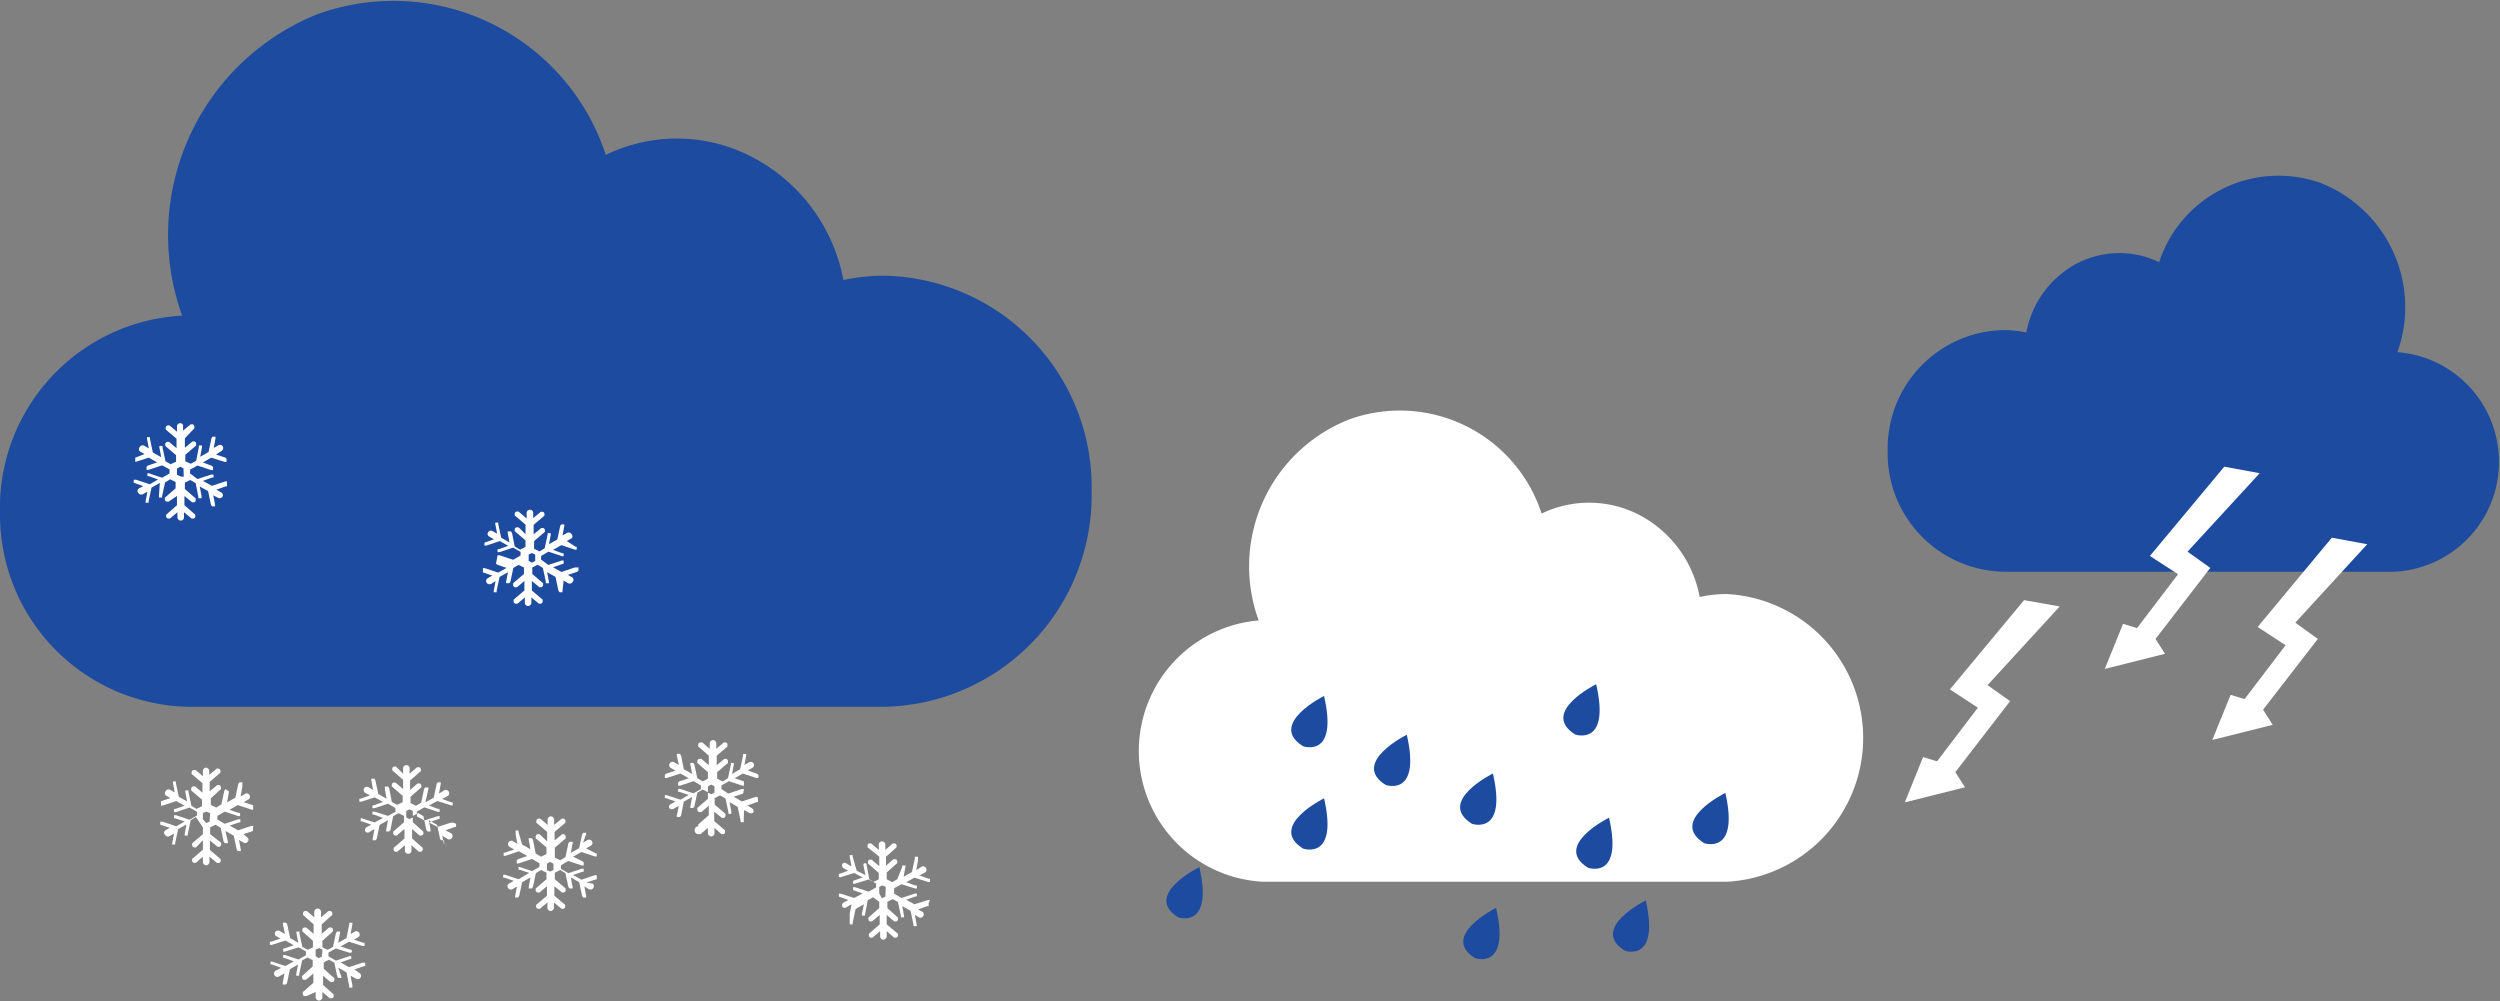 <?xml version="1.0" encoding="UTF-8"?> <svg xmlns="http://www.w3.org/2000/svg" viewBox="0 0 110.89 44.41"><rect x="0" y="0" width="110.89" height="44.41" fill="#808080" stroke="none"/> <defs> <style>.cls-1{fill:#1d4ba0;}.cls-2{fill:#fff;}</style> </defs> <title>Ресурс 4</title> <g id="Слой_2" data-name="Слой 2"> <g id="Layer_1" data-name="Layer 1"> <path class="cls-1" d="M39.23,12.23a8.59,8.59,0,0,0-1.82.19,7.76,7.76,0,0,0-4-5.43,7.22,7.22,0,0,0-6.54-.12A9.91,9.91,0,0,0,14.08.63,10.55,10.55,0,0,0,8.08,14,8.54,8.54,0,0,0,0,22.79a8.52,8.52,0,0,0,8.33,8.56h30.9a9.38,9.38,0,0,0,9.19-9.56,9.38,9.38,0,0,0-9.19-9.56"></path> <path class="cls-2" d="M76.61,26.35a5.56,5.56,0,0,0-1.22.13,5.16,5.16,0,0,0-2.64-3.62,4.84,4.84,0,0,0-4.37-.08,6.61,6.61,0,0,0-8.55-4.17,7,7,0,0,0-4,8.91A5.81,5.81,0,0,0,56,39.11H76.61a6.39,6.39,0,0,0,0-12.76"></path> <path class="cls-1" d="M88.88,14.64a4.43,4.43,0,0,1,1,.11,4.36,4.36,0,0,1,2.22-3.05,4.06,4.06,0,0,1,3.67-.07,5.57,5.57,0,0,1,7.2-3.5,5.92,5.92,0,0,1,3.37,7.49,4.88,4.88,0,0,1-.14,9.74H88.88A5.25,5.25,0,0,1,83.73,20a5.25,5.25,0,0,1,5.15-5.36"></path> <path class="cls-2" d="M11.24,36.63h-.08l-.6.2-.37-.21.41-.14.06,0h0l0-.14h-.09l-.6.2-.33-.19v-.16l.33-.19.6.2h.08l0-.14h0l-.06,0-.41-.14.37-.21.6.2h.08l0-.14h0l0-.05-.42-.14.21-.12a.14.14,0,0,0,.05-.19.14.14,0,0,0-.19-.06l-.21.12.08-.43V34.7h0l-.13,0-.05.07-.13.61-.37.21.08-.43v-.06h0L10,35l-.05.07-.13.61-.23.14-.24-.12v-.29L9.8,35l0-.08a.11.11,0,0,0-.1-.1h0l-.06,0-.34.28v-.42l.48-.41,0-.08a.11.11,0,0,0-.1-.1h0l-.06,0-.34.28V34.2a.15.15,0,0,0-.15-.15A.15.15,0,0,0,9,34.2v.23l-.33-.28-.07,0h0a.11.11,0,0,0-.1.1l0,.08.48.41v.42l-.33-.28-.07,0h0a.11.11,0,0,0-.1.1l0,.08.48.41v.29l-.24.12-.23-.14-.13-.61,0-.07-.14,0h0v.06l.08.43-.37-.21-.13-.61,0-.07-.13,0h0v.06l.08.43-.21-.12a.14.14,0,0,0-.19.06.14.14,0,0,0,0,.19l.21.12-.42.14,0,.05h0l0,.14h.08l.6-.2.37.21-.41.14-.06,0h0l0,.14h.09l.6-.2.33.19v.16l-.33.19-.6-.2H7.72l0,.14h0l.06,0,.41.14-.37.21-.6-.2H7.11l0,.13h0l0,0,.42.14-.21.12a.13.13,0,0,0,0,.19.15.15,0,0,0,.2.06l.2-.12-.08.42v.07h0l.13,0,0-.07.13-.61.37-.21-.08.43v.06h0l.14,0,0-.07.13-.61.23-.14L9,36.7V37l-.48.41,0,.08a.11.11,0,0,0,.1.1h0l.07,0L9,37.27v.42l-.48.41,0,.08a.1.1,0,0,0,.1.09h0l.07,0L9,38v.23a.15.15,0,0,0,.14.15.15.15,0,0,0,.15-.15V38l.34.28.06,0h0a.1.1,0,0,0,.1-.09l0-.08-.48-.41v-.42l.34.28.06,0h0a.11.11,0,0,0,.1-.1l0-.08L9.32,37V36.7l.24-.12.23.14.13.61.05.07.14,0h0v-.06L10,36.86l.37.21.13.61.05.07.13,0h0v-.07l-.08-.42.21.12a.15.15,0,0,0,.19-.06.13.13,0,0,0-.05-.19L10.8,37l.42-.14,0,0h0l0-.13m-1.92-.29-.15.07L9,36.34v-.28L9.17,36l.15.07Z"></path> <path class="cls-2" d="M33.6,35.35h-.09l-.6.2-.37-.21.42-.14,0,0h0L33,35H32.9l-.6.2L32,35v-.16l.33-.19.6.2H33l0-.14h0l0-.05-.42-.14.37-.21.6.2h.09l0-.14h0l-.06-.05-.41-.14.2-.12a.14.14,0,0,0,.06-.19.15.15,0,0,0-.2-.06l-.21.12.08-.43v-.06h0l-.14,0,0,.07-.13.61-.36.21.08-.43v-.06h0l-.13,0,0,.07-.13.61-.24.14-.24-.12v-.29l.48-.41,0-.08a.1.1,0,0,0-.1-.1h0l-.06,0-.34.28v-.42l.48-.41,0-.08a.1.1,0,0,0-.1-.1h0l-.06,0-.34.28v-.24a.14.14,0,0,0-.14-.14.15.15,0,0,0-.15.14v.24l-.33-.28-.07,0h0a.11.11,0,0,0-.11.1l0,.08.47.41v.42l-.33-.28-.07,0h0a.11.11,0,0,0-.11.1l0,.08.47.41v.29l-.23.12-.24-.14-.13-.61-.05-.07-.13,0h0v.06l.08.43-.37-.21-.12-.61-.05-.07-.14,0h0l0,.06.09.43-.21-.12a.15.15,0,0,0-.2.06.14.14,0,0,0,.05.19l.21.12-.42.14-.05.05h0l0,.14h.08l.61-.2.37.21-.42.14-.05.05h0l0,.14h.08l.6-.2.33.19V35l-.33.19-.6-.2h-.08l0,.13h0l.05,0,.42.14-.37.21-.61-.2h-.08l0,.13h0l.05,0,.42.15-.21.12a.13.13,0,0,0-.05.19.15.15,0,0,0,.2,0l.21-.11-.09.42,0,.07h0l.14,0,.05-.07.12-.61.37-.21-.08.42v.07h0l.13,0,.05-.07.13-.61.24-.14.23.12v.29l-.47.41,0,.08a.11.11,0,0,0,.11.1h0l.07,0,.33-.28v.42l-.47.41,0,.08A.1.1,0,0,0,31,37h0l.07,0,.33-.28v.23a.15.15,0,0,0,.15.15.15.15,0,0,0,.14-.15v-.23L32,37l.06,0h0a.09.09,0,0,0,.1-.09l0-.08-.48-.41V36l.34.28.06,0h0a.1.1,0,0,0,.1-.1l0-.08-.48-.41v-.29l.24-.12.24.14.13.61,0,.07.13,0h0V36l-.08-.42.36.21.13.61,0,.07.14,0h0v-.07L33,35.93l.21.11a.15.15,0,0,0,.2,0,.14.14,0,0,0-.06-.19l-.2-.12.41-.15.06,0h0l0-.13m-1.93-.29-.14.07-.15-.07v-.28l.15-.08.14.08Z"></path> <path class="cls-2" d="M25.58,25.17H25.5l-.6.2-.37-.21.41-.14L25,25h0l0-.14h-.08l-.6.2L24,24.82v-.16l.33-.19.6.2H25l0-.13h0l-.06,0-.41-.15.37-.21.6.2h.08l0-.13h0l-.05,0L25.14,24l.21-.12a.13.13,0,0,0,0-.19.15.15,0,0,0-.2-.05l-.2.11.08-.42v-.07h0l-.13,0-.05.06-.13.61-.37.21.08-.42v-.07h0l-.14,0,0,.06-.13.61-.23.14-.24-.12V24l.48-.41,0-.08a.1.1,0,0,0-.1-.09h0l-.06,0-.34.28v-.42l.48-.41,0-.07a.1.1,0,0,0-.1-.1h0l-.06,0-.34.28v-.23a.14.14,0,0,0-.15-.14.14.14,0,0,0-.14.14V23L23,22.69l-.07,0h0a.1.1,0,0,0-.1.1l0,.07.48.41v.42L23,23.39l-.07,0h0a.1.1,0,0,0-.1.09l0,.08.48.41v.29l-.24.12-.24-.14-.12-.61-.05-.06-.14,0h0v.07l.08.42-.37-.21-.13-.61,0-.06-.13,0h0v.07l.08.42-.2-.11a.14.14,0,0,0-.2.05.13.13,0,0,0,.05.19l.21.12-.42.15,0,0h0l0,.13h.08l.6-.2.37.21-.41.15-.06,0h0l0,.13h.09l.6-.2.33.19v.16l-.33.19-.6-.2h-.09L22,25h0l.06.05.41.14-.37.21-.6-.2h-.08l0,.14h0l0,.05.42.14-.21.12a.14.14,0,0,0-.05.19.15.15,0,0,0,.2.06l.2-.12-.08.43v.06h0l.13,0,0-.07.13-.61.37-.21-.08.43v.06h0l.14,0,.05-.07.13-.61.23-.13.24.11v.29l-.48.41,0,.08a.11.11,0,0,0,.1.1h0l.07,0,.33-.28v.42l-.48.41,0,.08a.11.11,0,0,0,.1.1h0l.07,0,.33-.28v.24a.14.14,0,0,0,.14.14.15.15,0,0,0,.15-.14v-.24l.34.28.06,0h0a.11.11,0,0,0,.1-.1l0-.08-.48-.41v-.42l.34.28.06,0h0a.11.11,0,0,0,.1-.1l0-.08-.48-.41v-.29l.24-.12.23.14.13.61,0,.07.14,0h0v-.06l-.08-.43.37.21.13.61.05.07.13,0h0v-.06L25,25.75l.2.12a.15.15,0,0,0,.2-.06.14.14,0,0,0,0-.19l-.21-.12.42-.14.05-.05h0l0-.14m-1.92-.29-.15.08-.14-.08V24.6l.14-.07.15.07Z"></path> <path class="cls-2" d="M20.11,36.49H20l-.6.19-.37-.2.41-.15.06,0h0l0-.13h-.08l-.6.19-.33-.18V36l.33-.19.6.2h.08l0-.13h0l-.06,0-.41-.15.37-.2.6.19h.08l0-.13h0l-.05,0-.42-.15.21-.11a.15.15,0,1,0-.15-.25l-.2.12.08-.43v-.07h0l-.13,0-.05.06-.13.62-.37.21L19,35v-.07h0l-.14,0-.05.06-.13.62-.23.13-.24-.12v-.28l.48-.42,0-.07a.1.1,0,0,0-.1-.1h0l-.07,0-.33.29v-.42l.48-.42,0-.07a.1.1,0,0,0-.1-.1h0l-.07,0-.33.29v-.24a.14.14,0,0,0-.15-.14.14.14,0,0,0-.14.14v.24L17.56,34l-.06,0h0a.1.1,0,0,0-.1.1l0,.07.48.42V35l-.34-.29-.06,0h0a.1.1,0,0,0-.1.1l0,.07.48.42v.28l-.24.12-.24-.13-.12-.62-.05-.06-.14,0h0V35l.08.43-.37-.21-.13-.61-.05-.07-.13,0h0v.07l.08.43-.2-.12a.14.14,0,0,0-.2.05.15.15,0,0,0,.05.2l.21.11-.42.15-.05,0h0l0,.13h.08l.6-.19.37.2-.41.15-.06,0h0l0,.13h.09l.6-.2.33.19v.17l-.33.18-.6-.19h-.09l0,.13h0l.06,0,.41.15-.37.2-.6-.19H16l0,.14h0l.05,0,.42.15-.21.11a.15.15,0,0,0-.05.2.14.14,0,0,0,.2,0l.2-.12-.08.43v.07h0l.13,0,.05-.06.13-.62.37-.21-.08.43v.07h0l.14,0,.05-.07.12-.61.24-.13.24.12v.28l-.48.42,0,.07a.1.1,0,0,0,.1.1h0l.06,0,.34-.29v.42l-.48.42,0,.07a.1.1,0,0,0,.1.1h0l.06,0,.34-.29v.24a.14.14,0,0,0,.14.14.14.14,0,0,0,.15-.14v-.24l.33.29.07,0h0a.1.1,0,0,0,.1-.1l0-.07-.47-.42v-.42l.33.29.07,0h0a.1.1,0,0,0,.1-.1l0-.07-.47-.42v-.28l.24-.12.23.13.13.61.05.07.14,0h0v-.07l-.08-.43.37.21.13.62.05.06.13,0h0V37.5l-.08-.43.2.12a.15.15,0,1,0,.15-.25l-.21-.11.42-.15.05,0h0l0-.14m-1.92-.28-.15.07-.14-.07v-.29l.14-.07.15.07Z"></path> <path class="cls-2" d="M26.47,38.82h-.08l-.6.2-.37-.21.41-.14.06,0h0l0-.14h-.08l-.6.2-.33-.19v-.16l.33-.19.6.2h.08l0-.14h0l-.06-.05L25.42,38l.37-.21.6.2h.08l0-.14h0l-.05,0L26,37.63l.21-.12a.14.14,0,0,0,.05-.19.15.15,0,0,0-.2-.06l-.2.12L26,37v-.06h0l-.13,0-.05.07-.13.61-.37.21.08-.43v-.06h0l-.14,0-.05.07-.13.61-.23.14-.24-.12V37.6l.48-.41,0-.08A.11.11,0,0,0,25,37h0l-.06,0-.34.28V36.9l.48-.41,0-.08a.11.11,0,0,0-.1-.1h0l-.06,0-.34.28v-.23a.15.15,0,0,0-.15-.15.15.15,0,0,0-.14.15v.23l-.33-.28-.07,0h0a.11.11,0,0,0-.1.1l0,.08.48.41v.42L23.93,37l-.07,0h0a.11.11,0,0,0-.1.1l0,.08.48.41v.29L24,38l-.24-.14-.12-.61-.05-.07-.14,0h0v.06l.08.43-.37-.21L23,36.91,23,36.84l-.13,0h0V37l.08.43-.2-.12a.15.15,0,0,0-.2.06.14.14,0,0,0,.05.19l.21.12-.42.14-.05,0h0l0,.14h.08l.6-.2.37.21-.41.14-.06.05h0l0,.14H23l.6-.2.33.19v.16l-.33.19-.6-.2H23l0,.14h0l.06,0,.41.14L23,39l-.6-.2h-.08l0,.13h0l.05,0,.42.14-.21.12a.13.13,0,0,0-.05.19.15.15,0,0,0,.2.06l.2-.12-.08.42v.07h0l.13,0,.05-.07.13-.61.37-.21-.08.43v.06h0l.14,0,.05-.07.13-.61.23-.14.24.12v.29l-.48.41,0,.08a.11.11,0,0,0,.1.1h0l.07,0,.33-.28v.42l-.48.41,0,.08a.1.1,0,0,0,.1.09h0l.07,0,.33-.28v.23a.15.15,0,0,0,.14.15.15.15,0,0,0,.15-.15v-.23l.34.28.06,0h0a.1.1,0,0,0,.1-.09l0-.08-.48-.41v-.42l.34.28.06,0h0a.11.11,0,0,0,.1-.1l0-.08-.48-.41v-.29l.24-.12.23.14.13.61.05.07.14,0h0v-.06l-.08-.43.37.21.13.61.05.07.13,0h0v-.07l-.08-.42.2.12a.15.15,0,0,0,.2-.06.13.13,0,0,0-.05-.19L26,39.15l.42-.14.05,0h0l0-.13m-1.92-.29-.15.07-.14-.07v-.28l.14-.08.15.08Z"></path> <path class="cls-2" d="M16.17,42.7h-.09l-.6.2-.37-.21.42-.15.05,0h0l0-.13h-.08l-.6.2-.33-.19v-.17l.33-.18.6.19h.08a.1.1,0,0,0,0-.14h0l-.05,0-.42-.14.37-.21.6.19h.09l0-.14h0l-.05,0-.42-.14.21-.12a.15.15,0,0,0-.15-.25l-.21.12.08-.43v-.07h0l-.14,0,0,.07-.12.61-.37.21.08-.43v-.07h0l-.13,0-.05.07-.13.61-.24.13-.23-.11v-.29l.47-.42,0-.07a.1.1,0,0,0-.1-.1h0l-.07,0-.33.28v-.42l.47-.42,0-.07a.1.1,0,0,0-.1-.1h0l-.07,0-.33.28v-.24a.15.15,0,0,0-.3,0v.24l-.33-.28-.07,0h0a.1.1,0,0,0-.1.1l0,.07.47.42v.42l-.33-.28-.07,0h0a.1.1,0,0,0-.1.1l0,.07.47.42v.29l-.23.11-.24-.13-.13-.61,0-.07-.13,0h0v.07l.08.43-.36-.21-.13-.61-.05-.07-.14,0h0l0,.07.09.43-.21-.12a.16.16,0,0,0-.2,0,.15.15,0,0,0,0,.2l.21.12-.41.14-.06,0h0l0,.14h.09l.6-.19.37.21-.42.14-.05,0h0l0,.14h.08l.6-.19.33.18v.17l-.33.19-.6-.2h-.08l0,.13h0l.05,0,.42.15-.37.21-.6-.2H12l0,.13h0l.06,0,.41.15-.21.11a.15.15,0,1,0,.15.25l.21-.11-.08.42v.07h0l.14,0,.05-.06.13-.62.36-.21-.08.43v.07h0l.13,0,0-.06.13-.62.24-.13.23.12v.28l-.47.42,0,.07a.09.09,0,0,0,.1.1h0l.07,0,.33-.28v.41l-.47.42,0,.07a.09.09,0,0,0,.1.1h0l.07,0L14,44v.23a.15.15,0,0,0,.3,0V44l.33.28.07,0h0a.09.09,0,0,0,.1-.1l0-.07-.47-.42v-.41l.33.28.07,0h0a.09.09,0,0,0,.1-.1l0-.07-.47-.42v-.28l.23-.12.24.13.13.62.05.06.13,0h0v-.07L15,42.92l.37.21.12.62,0,.06.14,0h0V43.7l-.08-.42.21.11a.15.15,0,1,0,.15-.25L15.73,43l.42-.15.05,0h0l0-.13m-1.92-.29-.15.07L14,42.41v-.29l.15-.07.15.07Z"></path> <path class="cls-2" d="M41.25,39.92h-.08l-.61.19-.36-.2.41-.15.06,0h0l0-.13h-.08l-.6.2-.33-.19V39.4l.33-.18.6.19h.08l0-.13h0l-.06,0-.41-.15.36-.2.61.19h.08l0-.14h0l-.05,0-.42-.15.21-.11a.15.15,0,1,0-.15-.25l-.2.12.08-.43V38h0l-.14,0,0,.07-.13.61-.37.21.08-.43v-.07h0l-.14,0,0,.06L39.8,39l-.23.13L39.33,39V38.7l.47-.42,0-.07a.1.1,0,0,0-.1-.1h0l-.07,0-.33.29V38l.47-.42,0-.07a.1.1,0,0,0-.1-.1h0l-.07,0-.33.29v-.24a.15.15,0,0,0-.15-.14.14.14,0,0,0-.14.14v.24l-.34-.29-.06,0h0a.09.09,0,0,0-.1.1l0,.07L39,38v.42l-.34-.29-.06,0h0a.09.09,0,0,0-.1.1l0,.07.48.42V39l-.24.12L38.56,39l-.12-.62,0-.06a.1.1,0,0,0-.14,0h0l0,.07.09.43L38,38.62,37.82,38l0-.07-.13,0h0v.07l.08.43-.21-.12a.13.13,0,0,0-.19,0,.15.15,0,0,0,.05.2l.2.11-.41.15,0,0h0l0,.14h.08l.6-.19.37.2-.42.15,0,0h0l0,.13h.08l.61-.19.33.18v.17l-.33.19-.61-.2h-.08l0,.13h0l0,0,.42.15-.37.2-.6-.19h-.08l0,.13h0l0,0,.42.15-.21.11a.15.15,0,0,0-.05.2.13.13,0,0,0,.19,0l.21-.12-.08.43V41h0l.13,0,0-.06.13-.62.37-.21-.09.43,0,.07h0l.14,0,0-.06.12-.62.24-.13L39,40v.28l-.48.42,0,.07a.09.09,0,0,0,.1.1h0l.06,0,.34-.29V41l-.48.42,0,.07a.09.09,0,0,0,.1.1h0l.06,0,.34-.29v.24a.14.14,0,0,0,.14.14.15.15,0,0,0,.15-.14v-.24l.33.29.07,0h0a.1.1,0,0,0,.1-.1l0-.07L39.33,41v-.42l.33.29.07,0h0a.1.1,0,0,0,.1-.1l0-.07-.47-.42V40l.24-.12.23.13.13.62,0,.06.14,0h0v-.07l-.08-.43.37.21.13.62,0,.06.14,0h0v-.07l-.08-.43.2.12a.15.15,0,0,0,.15-.25l-.21-.11.42-.15.05,0h0l0-.13m-1.92-.29-.15.07L39,39.63v-.29l.14-.07.15.07Z"></path> <path class="cls-2" d="M10.06,21.35H10l-.6.2L9,21.33l.41-.15.06,0h0l0-.13H9.36l-.6.2L8.43,21v-.17l.33-.18.6.2h.09l0-.14h0l-.06-.05L9,20.51l.37-.21.6.19h.08l0-.14h0L10,20.3l-.42-.14L9.83,20a.15.15,0,0,0,.05-.2.14.14,0,0,0-.19-.05l-.21.12.08-.43v-.07h0l-.13,0-.05.07-.13.61-.37.21.08-.43v-.07h0l-.14,0,0,.07-.12.61-.24.13-.24-.11v-.29l.48-.41,0-.08a.1.1,0,0,0-.1-.1h0l-.06,0-.34.28v-.42L8.62,19l0-.08a.1.1,0,0,0-.1-.1h0l-.06,0-.34.28v-.24A.14.14,0,0,0,8,18.77a.15.15,0,0,0-.15.14v.24l-.33-.28-.07,0h0a.11.11,0,0,0-.1.1l0,.08.48.41v.42l-.33-.28-.07,0h0a.11.11,0,0,0-.1.1l0,.08.48.41v.29l-.24.11-.23-.13-.13-.61,0-.07-.14,0h0v.07l.08.43-.37-.21-.13-.61,0-.07-.13,0h0v.07l.08.43-.2-.12a.16.16,0,0,0-.2.05.15.15,0,0,0,0,.2l.21.12L6,20.3l0,.05h0l0,.14H6l.6-.19.37.21-.41.14-.06.05h0l0,.14h.09l.6-.2.33.18V21l-.33.19-.6-.2H6.54l0,.13h0l.06,0,.41.15-.37.21-.6-.2H5.93l0,.13h0l0,0,.42.15-.21.12a.13.13,0,0,0,0,.19.15.15,0,0,0,.2.05l.2-.11-.08.42v.07h0l.13,0,0-.06.13-.61.37-.21L7.05,22v.07h0l.14,0,0-.06.13-.61.23-.14.24.12v.28l-.48.42,0,.07a.1.1,0,0,0,.1.1h0l.07,0L7.85,22v.41l-.48.42,0,.07a.1.1,0,0,0,.1.1h0l.07,0,.33-.28v.23a.15.15,0,0,0,.15.14.14.14,0,0,0,.14-.14v-.23l.34.28.06,0h0a.09.09,0,0,0,.1-.1l0-.07-.48-.42V22l.34.28.06,0h0a.09.09,0,0,0,.1-.1l0-.07-.48-.42v-.28l.24-.12.24.14.12.61,0,.06.14,0h0V22l-.08-.42.37.2.13.62.05.06.13,0h0v-.07l-.08-.42.21.11a.15.15,0,0,0,.2-.05.14.14,0,0,0-.06-.19l-.21-.12.42-.15.05,0h0l0-.13m-1.92-.29L8,21.13l-.15-.07v-.28L8,20.7l.14.08Z"></path> <path class="cls-1" d="M58.73,30.87s-2.52,1.25-.93,2.23c0,0,1.57.56.93-2.23"></path> <path class="cls-1" d="M53.2,38.46s-2.53,1.24-.94,2.23c0,0,1.57.55.94-2.23"></path> <path class="cls-1" d="M62.4,32.59s-2.52,1.25-.93,2.23c0,0,1.57.55.93-2.23"></path> <path class="cls-1" d="M58.73,35.41s-2.52,1.24-.93,2.23c0,0,1.57.55.93-2.23"></path> <path class="cls-1" d="M70.8,30.35s-2.52,1.24-.93,2.23c0,0,1.57.55.93-2.23"></path> <path class="cls-1" d="M66.22,34.31s-2.52,1.24-.93,2.23c0,0,1.57.55.93-2.23"></path> <path class="cls-1" d="M71.37,36.27s-2.52,1.24-.93,2.22c0,0,1.57.56.93-2.22"></path> <path class="cls-1" d="M66.36,40.27s-2.52,1.25-.93,2.23c0,0,1.57.55.93-2.23"></path> <path class="cls-1" d="M76.53,35.17S74,36.41,75.59,37.4c0,0,1.57.55.94-2.23"></path> <path class="cls-1" d="M73,39.94s-2.52,1.24-.93,2.23c0,0,1.56.55.93-2.23"></path> <polygon class="cls-2" points="89.78 26.62 91.36 26.9 88.16 30.39 89.16 31.1 86.73 34.25 87.16 34.92 84.49 35.59 85.3 33.58 85.92 33.77 87.73 31.39 86.49 30.58 89.78 26.62"></polygon> <polygon class="cls-2" points="103.43 23.85 105 24.14 101.81 27.62 102.81 28.34 100.38 31.48 100.81 32.15 98.13 32.82 98.94 30.82 99.56 31.01 101.38 28.62 100.14 27.81 103.43 23.85"></polygon> <polygon class="cls-2" points="98.66 20.7 100.23 20.99 97.03 24.47 98.04 25.19 95.61 28.34 96.03 29 93.36 29.67 94.17 27.67 94.79 27.86 96.61 25.47 95.36 24.66 98.66 20.7"></polygon> </g> </g> </svg> 